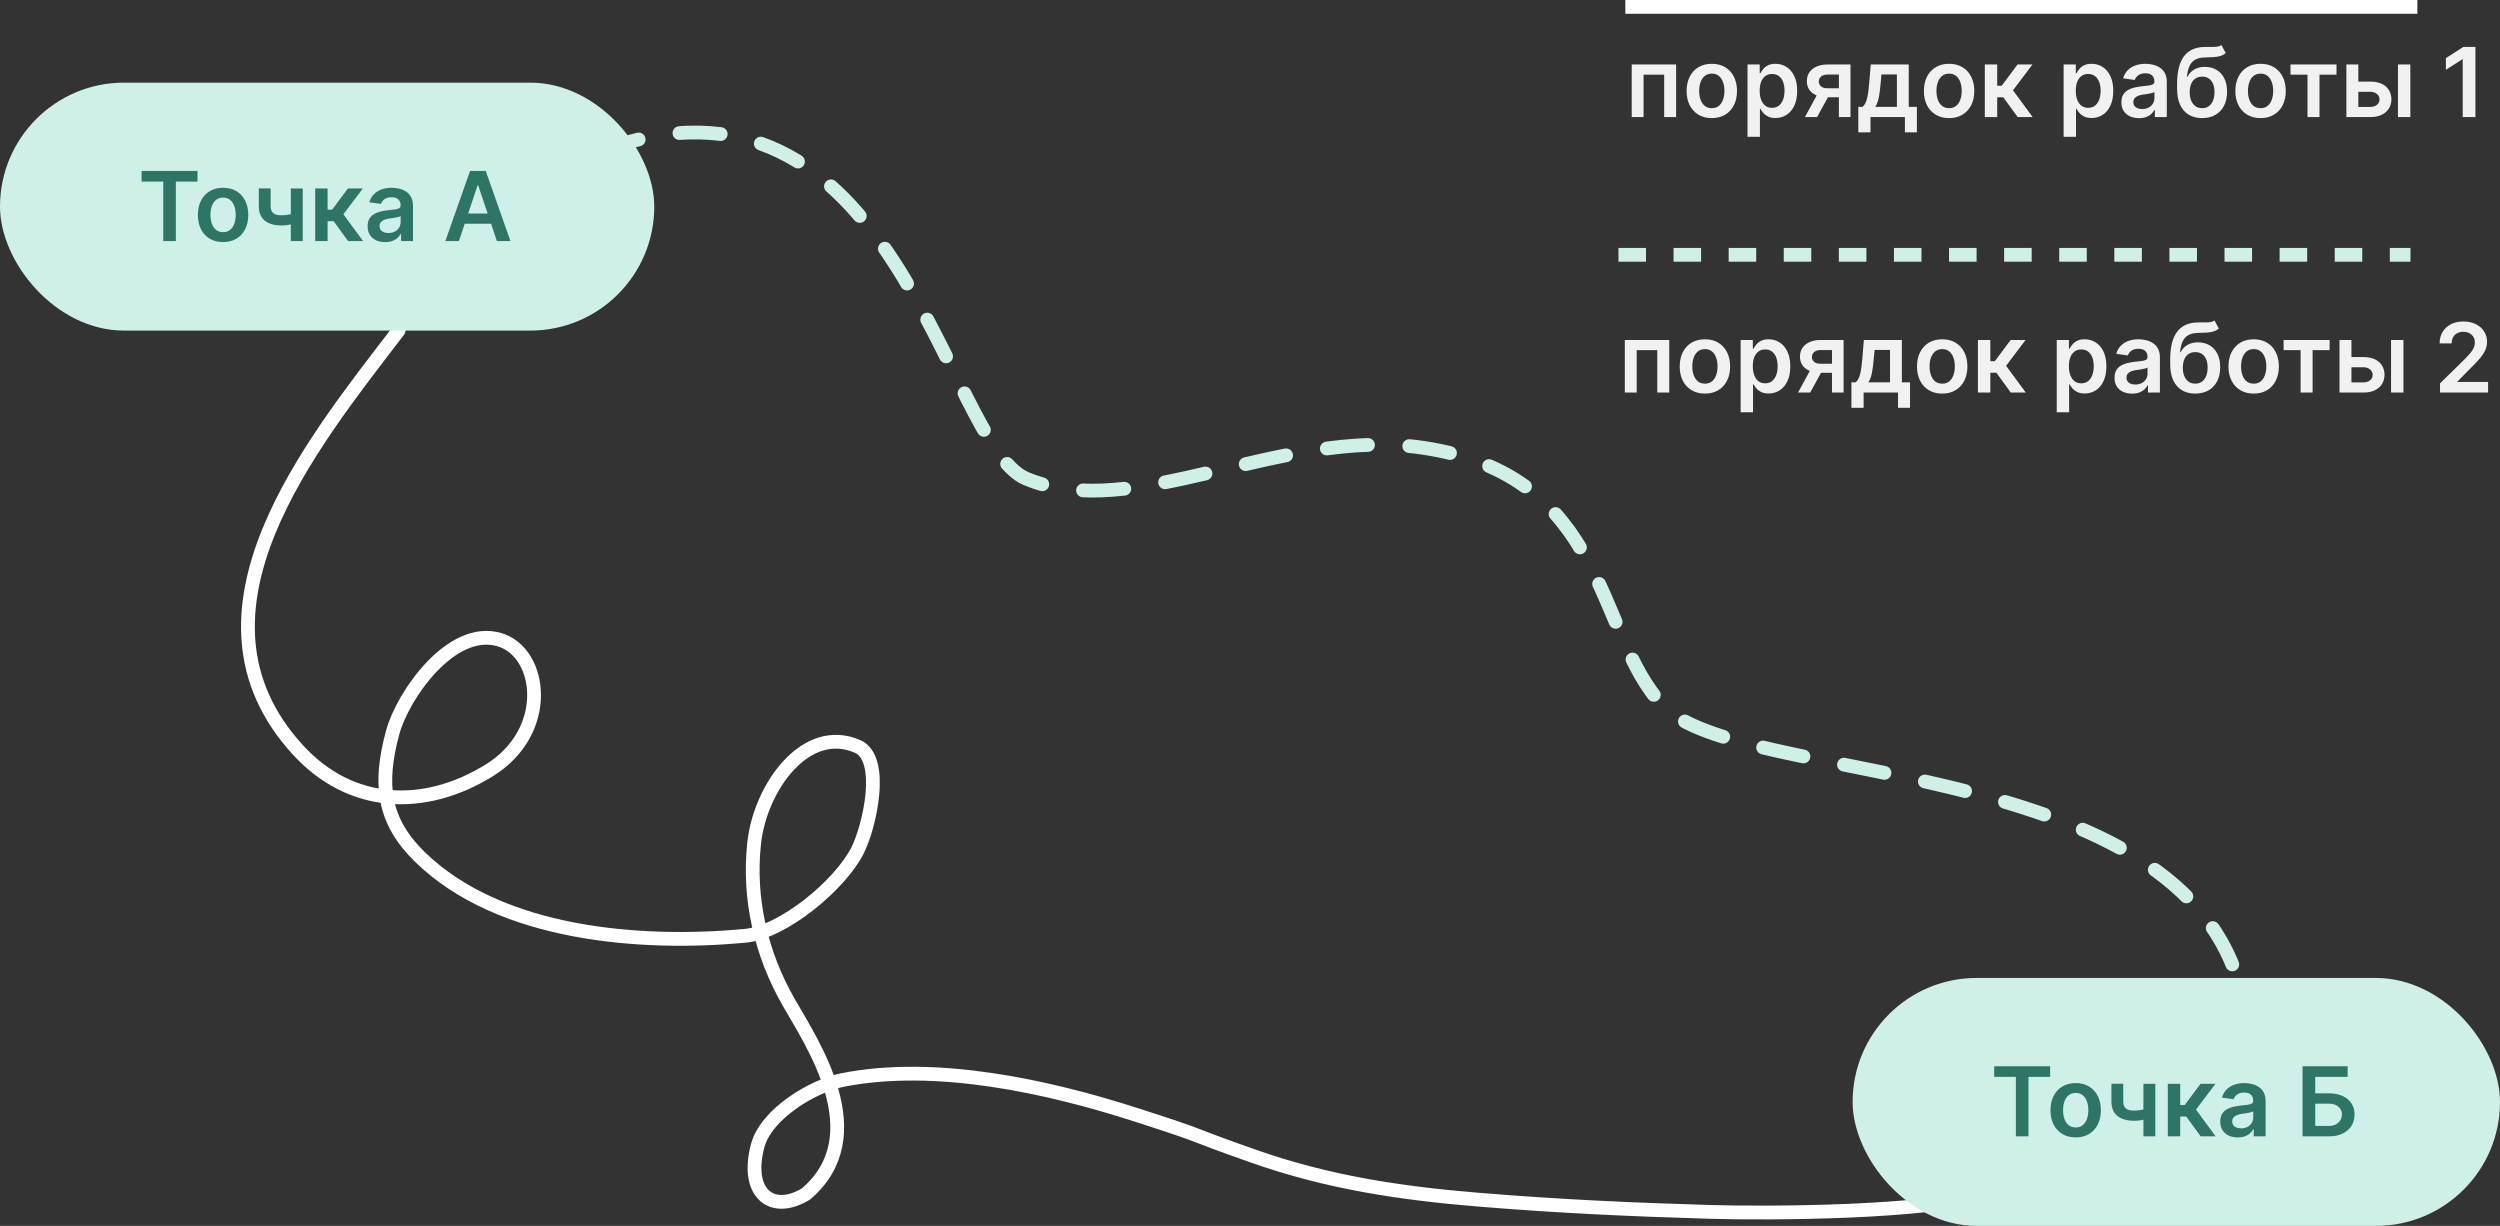 <?xml version="1.0" encoding="UTF-8"?> <svg xmlns="http://www.w3.org/2000/svg" width="363" height="178" viewBox="0 0 363 178" fill="none"><rect x="0" y="0" width="363" height="178" fill="#333333" stroke="none"/><path d="M57.873 48C45.26 64.483 25.137 88.974 43.19 108.815C50.943 117.335 61.642 117.641 71.008 111.878C80.202 106.22 78.753 94.723 72.508 92.878C65.528 90.816 58.461 100.98 57.008 106.378C54.977 113.92 55.632 119.217 60.962 124.42C72.668 135.848 93.242 137.288 108.201 135.878C113.748 135.355 122.008 128.458 124.508 123.5C126.28 119.984 128.508 110.117 124.508 108.378C116.979 105.104 110.391 114.35 109.508 122.378C108.618 130.467 110.5 138.5 114.5 145.5C117.929 151.5 127.008 164.878 117.008 173.378C112.008 176.378 108.204 173.202 110.008 166.378C111.244 161.7 118.094 157.666 122.258 156.833C135.826 154.119 152.224 157.754 165.141 161.927C176.192 165.498 171.273 164.098 182.008 167.878C192.856 171.698 203.372 173.267 214.804 174.203C226.436 175.155 236.652 175.622 248.3 175.968C256.78 176.22 280.111 176.121 288.508 173.378" stroke="white" stroke-width="2" stroke-linecap="round"></path><path d="M87 22C130 6 137.145 64.529 149 69.5C164.5 76 186 62 206.5 65C233.71 68.982 231.589 92.138 241.5 102.5C252.5 114 315 109.488 325 142.5" stroke="#CEF0E8" stroke-width="2" stroke-linecap="round" stroke-dasharray="6 6"></path><rect y="12" width="95" height="36" rx="18" fill="#CEF0E8"></rect><path d="M20.557 26.364V24.818H28.68V26.364H25.533V35H23.704V26.364H20.557ZM32.39 35.149C31.645 35.149 30.998 34.985 30.451 34.657C29.905 34.329 29.48 33.87 29.179 33.28C28.881 32.69 28.731 32.001 28.731 31.212C28.731 30.423 28.881 29.732 29.179 29.139C29.48 28.545 29.905 28.084 30.451 27.756C30.998 27.428 31.645 27.264 32.39 27.264C33.136 27.264 33.782 27.428 34.329 27.756C34.876 28.084 35.299 28.545 35.597 29.139C35.899 29.732 36.05 30.423 36.05 31.212C36.05 32.001 35.899 32.69 35.597 33.28C35.299 33.87 34.876 34.329 34.329 34.657C33.782 34.985 33.136 35.149 32.39 35.149ZM32.4 33.707C32.805 33.707 33.143 33.596 33.415 33.374C33.686 33.149 33.889 32.847 34.021 32.469C34.157 32.092 34.225 31.671 34.225 31.207C34.225 30.739 34.157 30.317 34.021 29.939C33.889 29.558 33.686 29.255 33.415 29.029C33.143 28.804 32.805 28.691 32.4 28.691C31.986 28.691 31.641 28.804 31.366 29.029C31.095 29.255 30.891 29.558 30.755 29.939C30.622 30.317 30.556 30.739 30.556 31.207C30.556 31.671 30.622 32.092 30.755 32.469C30.891 32.847 31.095 33.149 31.366 33.374C31.641 33.596 31.986 33.707 32.4 33.707ZM43.956 27.364V35H42.225V27.364H43.956ZM43.145 30.814V32.285C42.95 32.372 42.728 32.45 42.479 32.519C42.234 32.586 41.974 32.639 41.699 32.678C41.427 32.718 41.155 32.738 40.883 32.738C39.862 32.738 39.055 32.509 38.462 32.052C37.872 31.591 37.577 30.874 37.577 29.899V27.354H39.297V29.899C39.297 30.227 39.355 30.491 39.471 30.69C39.587 30.889 39.763 31.034 39.998 31.127C40.233 31.217 40.529 31.261 40.883 31.261C41.281 31.261 41.659 31.222 42.017 31.142C42.375 31.062 42.751 30.953 43.145 30.814ZM45.767 35V27.364H47.566V30.446H48.222L50.519 27.364H52.687L49.858 31.112L52.717 35H50.539L48.446 32.121H47.566V35H45.767ZM55.935 35.154C55.451 35.154 55.015 35.068 54.627 34.896C54.243 34.72 53.938 34.461 53.712 34.12C53.49 33.779 53.379 33.358 53.379 32.857C53.379 32.426 53.459 32.07 53.618 31.788C53.777 31.507 53.994 31.281 54.269 31.112C54.544 30.943 54.854 30.816 55.199 30.729C55.547 30.64 55.907 30.575 56.278 30.535C56.725 30.489 57.088 30.448 57.367 30.411C57.645 30.371 57.847 30.312 57.973 30.232C58.102 30.149 58.167 30.022 58.167 29.849V29.82C58.167 29.445 58.056 29.155 57.834 28.95C57.612 28.744 57.292 28.641 56.874 28.641C56.434 28.641 56.084 28.738 55.825 28.93C55.57 29.122 55.398 29.349 55.308 29.611L53.628 29.372C53.76 28.908 53.979 28.52 54.284 28.209C54.589 27.894 54.962 27.659 55.403 27.503C55.843 27.344 56.331 27.264 56.864 27.264C57.232 27.264 57.599 27.307 57.963 27.393C58.328 27.48 58.661 27.622 58.962 27.821C59.264 28.017 59.506 28.283 59.688 28.621C59.874 28.959 59.967 29.382 59.967 29.889V35H58.236V33.951H58.177C58.068 34.163 57.913 34.362 57.715 34.548C57.519 34.73 57.272 34.877 56.974 34.99C56.679 35.099 56.332 35.154 55.935 35.154ZM56.402 33.832C56.763 33.832 57.077 33.76 57.342 33.618C57.607 33.472 57.811 33.28 57.953 33.041C58.099 32.803 58.172 32.542 58.172 32.261V31.361C58.115 31.407 58.019 31.45 57.883 31.49C57.751 31.53 57.602 31.565 57.436 31.595C57.27 31.624 57.106 31.651 56.944 31.674C56.782 31.697 56.641 31.717 56.521 31.734C56.253 31.77 56.013 31.83 55.8 31.913C55.588 31.995 55.421 32.111 55.298 32.261C55.176 32.407 55.114 32.595 55.114 32.827C55.114 33.159 55.235 33.409 55.477 33.578C55.719 33.747 56.028 33.832 56.402 33.832ZM66.636 35H64.667L68.252 24.818H70.529L74.118 35H72.15L69.43 26.906H69.35L66.636 35ZM66.701 31.008H72.07V32.489H66.701V31.008Z" fill="#2D7665"></path><rect x="269" y="142" width="94" height="36" rx="18" fill="#CEF0E8"></rect><path d="M289.557 156.364V154.818H297.68V156.364H294.533V165H292.704V156.364H289.557ZM301.39 165.149C300.645 165.149 299.998 164.985 299.452 164.657C298.905 164.329 298.48 163.87 298.179 163.28C297.881 162.69 297.731 162 297.731 161.212C297.731 160.423 297.881 159.732 298.179 159.138C298.48 158.545 298.905 158.085 299.452 157.756C299.998 157.428 300.645 157.264 301.39 157.264C302.136 157.264 302.782 157.428 303.329 157.756C303.876 158.085 304.299 158.545 304.597 159.138C304.899 159.732 305.05 160.423 305.05 161.212C305.05 162 304.899 162.69 304.597 163.28C304.299 163.87 303.876 164.329 303.329 164.657C302.782 164.985 302.136 165.149 301.39 165.149ZM301.4 163.707C301.805 163.707 302.143 163.596 302.415 163.374C302.686 163.149 302.889 162.847 303.021 162.469C303.157 162.092 303.225 161.671 303.225 161.207C303.225 160.739 303.157 160.317 303.021 159.939C302.889 159.558 302.686 159.254 302.415 159.029C302.143 158.804 301.805 158.691 301.4 158.691C300.986 158.691 300.641 158.804 300.366 159.029C300.095 159.254 299.891 159.558 299.755 159.939C299.622 160.317 299.556 160.739 299.556 161.207C299.556 161.671 299.622 162.092 299.755 162.469C299.891 162.847 300.095 163.149 300.366 163.374C300.641 163.596 300.986 163.707 301.4 163.707ZM312.956 157.364V165H311.225V157.364H312.956ZM312.145 160.814V162.286C311.95 162.372 311.728 162.45 311.479 162.519C311.234 162.585 310.974 162.638 310.699 162.678C310.427 162.718 310.155 162.738 309.883 162.738C308.862 162.738 308.055 162.509 307.462 162.052C306.872 161.591 306.577 160.874 306.577 159.899V157.354H308.297V159.899C308.297 160.227 308.355 160.491 308.471 160.69C308.587 160.888 308.763 161.034 308.998 161.127C309.234 161.217 309.529 161.261 309.883 161.261C310.281 161.261 310.659 161.222 311.017 161.142C311.375 161.062 311.751 160.953 312.145 160.814ZM314.767 165V157.364H316.566V160.446H317.222L319.519 157.364H321.687L318.858 161.112L321.717 165H319.539L317.446 162.121H316.566V165H314.767ZM324.935 165.154C324.451 165.154 324.015 165.068 323.627 164.896C323.243 164.72 322.938 164.461 322.712 164.12C322.49 163.779 322.379 163.358 322.379 162.857C322.379 162.426 322.459 162.07 322.618 161.788C322.777 161.507 322.994 161.281 323.269 161.112C323.544 160.943 323.854 160.816 324.199 160.729C324.547 160.64 324.906 160.575 325.278 160.536C325.725 160.489 326.088 160.448 326.366 160.411C326.645 160.371 326.847 160.312 326.973 160.232C327.102 160.149 327.167 160.022 327.167 159.849V159.82C327.167 159.445 327.056 159.155 326.834 158.95C326.612 158.744 326.292 158.641 325.874 158.641C325.433 158.641 325.084 158.737 324.825 158.93C324.57 159.122 324.398 159.349 324.308 159.611L322.628 159.372C322.76 158.908 322.979 158.52 323.284 158.209C323.589 157.894 323.962 157.659 324.403 157.503C324.844 157.344 325.331 157.264 325.864 157.264C326.232 157.264 326.598 157.307 326.963 157.393C327.328 157.48 327.661 157.622 327.962 157.821C328.264 158.017 328.506 158.283 328.688 158.621C328.874 158.96 328.967 159.382 328.967 159.889V165H327.237V163.951H327.177C327.067 164.163 326.913 164.362 326.714 164.548C326.519 164.73 326.272 164.877 325.974 164.99C325.679 165.099 325.332 165.154 324.935 165.154ZM325.402 163.832C325.763 163.832 326.076 163.76 326.342 163.618C326.607 163.472 326.811 163.28 326.953 163.041C327.099 162.803 327.172 162.542 327.172 162.261V161.361C327.116 161.407 327.019 161.45 326.884 161.49C326.751 161.53 326.602 161.565 326.436 161.594C326.27 161.624 326.106 161.651 325.944 161.674C325.781 161.697 325.641 161.717 325.521 161.734C325.253 161.77 325.013 161.83 324.8 161.913C324.588 161.996 324.421 162.112 324.298 162.261C324.176 162.406 324.114 162.595 324.114 162.827C324.114 163.159 324.235 163.409 324.477 163.578C324.719 163.747 325.027 163.832 325.402 163.832ZM334.328 165V154.818H340.876V156.364H336.173V158.751H338.137C338.916 158.751 339.583 158.878 340.14 159.134C340.7 159.385 341.13 159.742 341.428 160.202C341.726 160.663 341.875 161.205 341.875 161.828C341.875 162.455 341.726 163.006 341.428 163.484C341.13 163.958 340.7 164.329 340.14 164.597C339.583 164.866 338.916 165 338.137 165H334.328ZM336.173 163.489H338.137C338.548 163.489 338.896 163.411 339.181 163.255C339.466 163.099 339.681 162.894 339.827 162.638C339.976 162.383 340.051 162.107 340.051 161.808C340.051 161.377 339.885 161.011 339.554 160.71C339.225 160.405 338.753 160.252 338.137 160.252H336.173V163.489Z" fill="#2D7665"></path><line x1="235" y1="37" x2="350" y2="37" stroke="#CEF0E8" stroke-width="2" stroke-dasharray="4 4"></line><path d="M235.925 57V49.364H242.373V57H240.638V50.84H237.645V57H235.925ZM247.555 57.149C246.809 57.149 246.162 56.985 245.616 56.657C245.069 56.329 244.644 55.87 244.343 55.28C244.045 54.69 243.895 54.001 243.895 53.212C243.895 52.423 244.045 51.732 244.343 51.139C244.644 50.545 245.069 50.084 245.616 49.756C246.162 49.428 246.809 49.264 247.555 49.264C248.3 49.264 248.947 49.428 249.493 49.756C250.04 50.084 250.463 50.545 250.761 51.139C251.063 51.732 251.214 52.423 251.214 53.212C251.214 54.001 251.063 54.69 250.761 55.28C250.463 55.87 250.04 56.329 249.493 56.657C248.947 56.985 248.3 57.149 247.555 57.149ZM247.564 55.707C247.969 55.707 248.307 55.596 248.579 55.374C248.85 55.149 249.053 54.847 249.185 54.469C249.321 54.092 249.389 53.671 249.389 53.207C249.389 52.739 249.321 52.317 249.185 51.939C249.053 51.558 248.85 51.255 248.579 51.029C248.307 50.804 247.969 50.691 247.564 50.691C247.15 50.691 246.805 50.804 246.53 51.029C246.259 51.255 246.055 51.558 245.919 51.939C245.786 52.317 245.72 52.739 245.72 53.207C245.72 53.671 245.786 54.092 245.919 54.469C246.055 54.847 246.259 55.149 246.53 55.374C246.805 55.596 247.15 55.707 247.564 55.707ZM252.741 59.864V49.364H254.511V50.626H254.615C254.708 50.441 254.839 50.244 255.008 50.035C255.177 49.823 255.406 49.642 255.694 49.493C255.983 49.34 256.35 49.264 256.798 49.264C257.388 49.264 257.92 49.415 258.394 49.717C258.871 50.015 259.249 50.457 259.527 51.044C259.809 51.627 259.95 52.343 259.95 53.192C259.95 54.03 259.812 54.743 259.537 55.33C259.262 55.916 258.888 56.364 258.414 56.672C257.94 56.98 257.403 57.134 256.803 57.134C256.365 57.134 256.002 57.061 255.714 56.916C255.426 56.77 255.194 56.594 255.018 56.389C254.846 56.18 254.712 55.983 254.615 55.797H254.541V59.864H252.741ZM254.506 53.182C254.506 53.676 254.576 54.108 254.715 54.479C254.857 54.851 255.061 55.141 255.326 55.349C255.595 55.555 255.92 55.658 256.301 55.658C256.699 55.658 257.032 55.552 257.3 55.34C257.569 55.124 257.771 54.831 257.907 54.459C258.046 54.085 258.115 53.659 258.115 53.182C258.115 52.708 258.047 52.287 257.912 51.919C257.776 51.551 257.574 51.263 257.305 51.054C257.037 50.845 256.702 50.741 256.301 50.741C255.916 50.741 255.59 50.842 255.321 51.044C255.053 51.246 254.849 51.53 254.71 51.894C254.574 52.259 254.506 52.688 254.506 53.182ZM266.005 57V50.825H264.375C263.96 50.825 263.642 50.921 263.42 51.114C263.198 51.306 263.089 51.544 263.092 51.83C263.089 52.115 263.193 52.35 263.405 52.535C263.617 52.721 263.921 52.814 264.315 52.814H266.572V54.126H264.315C263.705 54.126 263.178 54.03 262.734 53.838C262.29 53.646 261.949 53.374 261.71 53.023C261.471 52.671 261.352 52.26 261.352 51.79C261.352 51.299 261.473 50.873 261.715 50.512C261.96 50.148 262.308 49.866 262.759 49.667C263.213 49.465 263.752 49.364 264.375 49.364H267.691V57H266.005ZM261.074 57L263.206 53.082H264.981L262.843 57H261.074ZM268.827 59.217V55.519H269.433C269.596 55.392 269.732 55.222 269.841 55.006C269.95 54.788 270.04 54.531 270.109 54.236C270.182 53.938 270.242 53.604 270.288 53.236C270.335 52.865 270.376 52.466 270.413 52.038L270.631 49.364H276.15V55.519H277.333V59.217H275.593V57H270.597V59.217H268.827ZM271.283 55.519H274.43V50.815H272.192L272.073 52.038C272.007 52.847 271.919 53.54 271.81 54.117C271.7 54.693 271.525 55.16 271.283 55.519ZM282.008 57.149C281.262 57.149 280.616 56.985 280.069 56.657C279.522 56.329 279.098 55.87 278.796 55.28C278.498 54.69 278.349 54.001 278.349 53.212C278.349 52.423 278.498 51.732 278.796 51.139C279.098 50.545 279.522 50.084 280.069 49.756C280.616 49.428 281.262 49.264 282.008 49.264C282.753 49.264 283.4 49.428 283.947 49.756C284.493 50.084 284.916 50.545 285.214 51.139C285.516 51.732 285.667 52.423 285.667 53.212C285.667 54.001 285.516 54.69 285.214 55.28C284.916 55.87 284.493 56.329 283.947 56.657C283.4 56.985 282.753 57.149 282.008 57.149ZM282.018 55.707C282.422 55.707 282.76 55.596 283.032 55.374C283.304 55.149 283.506 54.847 283.638 54.469C283.774 54.092 283.842 53.671 283.842 53.207C283.842 52.739 283.774 52.317 283.638 51.939C283.506 51.558 283.304 51.255 283.032 51.029C282.76 50.804 282.422 50.691 282.018 50.691C281.603 50.691 281.259 50.804 280.983 51.029C280.712 51.255 280.508 51.558 280.372 51.939C280.239 52.317 280.173 52.739 280.173 53.207C280.173 53.671 280.239 54.092 280.372 54.469C280.508 54.847 280.712 55.149 280.983 55.374C281.259 55.596 281.603 55.707 282.018 55.707ZM287.194 57V49.364H288.994V52.446H289.65L291.947 49.364H294.115L291.286 53.112L294.145 57H291.967L289.874 54.121H288.994V57H287.194ZM298.638 59.864V49.364H300.407V50.626H300.512C300.605 50.441 300.736 50.244 300.905 50.035C301.074 49.823 301.302 49.642 301.591 49.493C301.879 49.34 302.247 49.264 302.694 49.264C303.284 49.264 303.816 49.415 304.29 49.717C304.768 50.015 305.145 50.457 305.424 51.044C305.706 51.627 305.846 52.343 305.846 53.192C305.846 54.03 305.709 54.743 305.434 55.33C305.159 55.916 304.784 56.364 304.31 56.672C303.836 56.98 303.299 57.134 302.699 57.134C302.262 57.134 301.899 57.061 301.611 56.916C301.322 56.77 301.09 56.594 300.915 56.389C300.742 56.18 300.608 55.983 300.512 55.797H300.437V59.864H298.638ZM300.403 53.182C300.403 53.676 300.472 54.108 300.611 54.479C300.754 54.851 300.958 55.141 301.223 55.349C301.491 55.555 301.816 55.658 302.197 55.658C302.595 55.658 302.928 55.552 303.197 55.34C303.465 55.124 303.667 54.831 303.803 54.459C303.942 54.085 304.012 53.659 304.012 53.182C304.012 52.708 303.944 52.287 303.808 51.919C303.672 51.551 303.47 51.263 303.202 51.054C302.933 50.845 302.598 50.741 302.197 50.741C301.813 50.741 301.486 50.842 301.218 51.044C300.949 51.246 300.746 51.53 300.606 51.894C300.47 52.259 300.403 52.688 300.403 53.182ZM309.585 57.154C309.101 57.154 308.665 57.068 308.278 56.896C307.893 56.72 307.588 56.461 307.363 56.12C307.141 55.779 307.03 55.358 307.03 54.857C307.03 54.426 307.109 54.07 307.268 53.788C307.427 53.507 307.644 53.281 307.92 53.112C308.195 52.943 308.505 52.816 308.849 52.729C309.197 52.64 309.557 52.575 309.928 52.535C310.376 52.489 310.738 52.448 311.017 52.411C311.295 52.371 311.497 52.312 311.623 52.232C311.753 52.149 311.817 52.022 311.817 51.849V51.82C311.817 51.445 311.706 51.155 311.484 50.95C311.262 50.744 310.942 50.641 310.525 50.641C310.084 50.641 309.734 50.737 309.476 50.93C309.22 51.122 309.048 51.349 308.959 51.611L307.278 51.372C307.411 50.908 307.63 50.52 307.934 50.209C308.239 49.894 308.612 49.659 309.053 49.503C309.494 49.344 309.981 49.264 310.515 49.264C310.883 49.264 311.249 49.307 311.613 49.394C311.978 49.48 312.311 49.622 312.613 49.821C312.914 50.017 313.156 50.283 313.339 50.621C313.524 50.959 313.617 51.382 313.617 51.889V57H311.887V55.951H311.827C311.718 56.163 311.564 56.362 311.365 56.548C311.169 56.73 310.922 56.877 310.624 56.99C310.329 57.099 309.983 57.154 309.585 57.154ZM310.052 55.832C310.414 55.832 310.727 55.76 310.992 55.618C311.257 55.472 311.461 55.28 311.604 55.041C311.749 54.803 311.822 54.542 311.822 54.261V53.361C311.766 53.407 311.67 53.45 311.534 53.49C311.401 53.53 311.252 53.565 311.086 53.594C310.921 53.624 310.757 53.651 310.594 53.674C310.432 53.697 310.291 53.717 310.172 53.734C309.903 53.77 309.663 53.83 309.451 53.913C309.239 53.995 309.071 54.111 308.949 54.261C308.826 54.407 308.765 54.595 308.765 54.827C308.765 55.159 308.886 55.409 309.128 55.578C309.37 55.747 309.678 55.832 310.052 55.832ZM321.547 46.54L322.173 47.703C321.951 47.895 321.702 48.035 321.427 48.121C321.152 48.207 320.829 48.263 320.458 48.29C320.09 48.313 319.653 48.33 319.145 48.34C318.575 48.353 318.11 48.461 317.748 48.663C317.387 48.865 317.11 49.171 316.918 49.582C316.726 49.99 316.6 50.51 316.54 51.144H316.625C316.863 50.676 317.198 50.32 317.629 50.075C318.06 49.829 318.565 49.707 319.145 49.707C319.778 49.707 320.337 49.849 320.821 50.134C321.308 50.416 321.688 50.825 321.959 51.362C322.234 51.899 322.372 52.549 322.372 53.311C322.372 54.097 322.224 54.778 321.93 55.354C321.635 55.928 321.215 56.37 320.672 56.682C320.131 56.993 319.49 57.149 318.748 57.149C318.009 57.149 317.366 56.988 316.819 56.667C316.275 56.342 315.854 55.863 315.556 55.23C315.261 54.594 315.113 53.81 315.113 52.879V52.193C315.113 50.396 315.448 49.055 316.118 48.17C316.787 47.285 317.78 46.835 319.096 46.818C319.487 46.812 319.836 46.81 320.145 46.813C320.456 46.816 320.728 46.802 320.96 46.769C321.192 46.735 321.388 46.659 321.547 46.54ZM318.758 55.707C319.126 55.707 319.444 55.613 319.712 55.424C319.981 55.232 320.186 54.96 320.329 54.609C320.474 54.257 320.547 53.841 320.547 53.361C320.547 52.887 320.474 52.484 320.329 52.153C320.183 51.818 319.976 51.563 319.707 51.387C319.439 51.211 319.119 51.124 318.748 51.124C318.469 51.124 318.219 51.173 317.997 51.273C317.775 51.372 317.586 51.518 317.43 51.71C317.274 51.903 317.155 52.136 317.072 52.411C316.989 52.686 316.945 53.003 316.938 53.361C316.938 54.08 317.1 54.652 317.425 55.076C317.75 55.497 318.194 55.707 318.758 55.707ZM327.234 57.149C326.488 57.149 325.842 56.985 325.295 56.657C324.748 56.329 324.324 55.87 324.023 55.28C323.724 54.69 323.575 54.001 323.575 53.212C323.575 52.423 323.724 51.732 324.023 51.139C324.324 50.545 324.748 50.084 325.295 49.756C325.842 49.428 326.488 49.264 327.234 49.264C327.98 49.264 328.626 49.428 329.173 49.756C329.72 50.084 330.143 50.545 330.441 51.139C330.742 51.732 330.893 52.423 330.893 53.212C330.893 54.001 330.742 54.69 330.441 55.28C330.143 55.87 329.72 56.329 329.173 56.657C328.626 56.985 327.98 57.149 327.234 57.149ZM327.244 55.707C327.648 55.707 327.987 55.596 328.258 55.374C328.53 55.149 328.732 54.847 328.865 54.469C329.001 54.092 329.069 53.671 329.069 53.207C329.069 52.739 329.001 52.317 328.865 51.939C328.732 51.558 328.53 51.255 328.258 51.029C327.987 50.804 327.648 50.691 327.244 50.691C326.83 50.691 326.485 50.804 326.21 51.029C325.938 51.255 325.734 51.558 325.599 51.939C325.466 52.317 325.4 52.739 325.4 53.207C325.4 53.671 325.466 54.092 325.599 54.469C325.734 54.847 325.938 55.149 326.21 55.374C326.485 55.596 326.83 55.707 327.244 55.707ZM331.579 50.84V49.364H338.261V50.84H335.79V57H334.05V50.84H331.579ZM340.912 51.849H343.164C344.139 51.849 344.893 52.086 345.426 52.56C345.96 53.034 346.229 53.656 346.232 54.425C346.229 54.925 346.106 55.369 345.864 55.757C345.625 56.145 345.277 56.45 344.82 56.672C344.366 56.891 343.814 57 343.164 57H339.694V49.364H341.429V55.523H343.164C343.556 55.523 343.877 55.424 344.129 55.225C344.381 55.023 344.507 54.764 344.507 54.45C344.507 54.118 344.381 53.848 344.129 53.639C343.877 53.43 343.556 53.326 343.164 53.326H340.912V51.849ZM347.181 57V49.364H348.981V57H347.181ZM354.29 57V55.668L357.824 52.202C358.162 51.861 358.444 51.558 358.67 51.293C358.895 51.028 359.064 50.771 359.177 50.522C359.289 50.273 359.346 50.008 359.346 49.727C359.346 49.405 359.273 49.13 359.127 48.901C358.981 48.669 358.781 48.49 358.525 48.364C358.27 48.238 357.98 48.175 357.655 48.175C357.321 48.175 357.027 48.245 356.775 48.384C356.523 48.52 356.328 48.714 356.189 48.966C356.053 49.218 355.985 49.518 355.985 49.866H354.23C354.23 49.219 354.377 48.658 354.672 48.18C354.967 47.703 355.373 47.334 355.89 47.072C356.411 46.81 357.007 46.679 357.68 46.679C358.363 46.679 358.963 46.807 359.48 47.062C359.997 47.317 360.398 47.667 360.683 48.111C360.971 48.555 361.116 49.062 361.116 49.632C361.116 50.013 361.043 50.388 360.897 50.756C360.751 51.124 360.494 51.531 360.126 51.979C359.762 52.426 359.25 52.968 358.59 53.604L356.835 55.389V55.459H361.27V57H354.29Z" fill="#F1F1F1"></path><path d="M236.925 17V9.364H243.373V17H241.638V10.84H238.645V17H236.925ZM248.555 17.149C247.809 17.149 247.162 16.985 246.616 16.657C246.069 16.329 245.644 15.87 245.343 15.28C245.045 14.69 244.895 14.001 244.895 13.212C244.895 12.423 245.045 11.732 245.343 11.139C245.644 10.545 246.069 10.085 246.616 9.756C247.162 9.428 247.809 9.264 248.555 9.264C249.3 9.264 249.947 9.428 250.493 9.756C251.04 10.085 251.463 10.545 251.761 11.139C252.063 11.732 252.214 12.423 252.214 13.212C252.214 14.001 252.063 14.69 251.761 15.28C251.463 15.87 251.04 16.329 250.493 16.657C249.947 16.985 249.3 17.149 248.555 17.149ZM248.564 15.707C248.969 15.707 249.307 15.596 249.579 15.374C249.85 15.149 250.053 14.847 250.185 14.47C250.321 14.092 250.389 13.671 250.389 13.207C250.389 12.739 250.321 12.317 250.185 11.939C250.053 11.558 249.85 11.255 249.579 11.029C249.307 10.804 248.969 10.691 248.564 10.691C248.15 10.691 247.805 10.804 247.53 11.029C247.259 11.255 247.055 11.558 246.919 11.939C246.786 12.317 246.72 12.739 246.72 13.207C246.72 13.671 246.786 14.092 246.919 14.47C247.055 14.847 247.259 15.149 247.53 15.374C247.805 15.596 248.15 15.707 248.564 15.707ZM253.741 19.864V9.364H255.511V10.626H255.615C255.708 10.441 255.839 10.244 256.008 10.035C256.177 9.823 256.406 9.642 256.694 9.493C256.983 9.34 257.35 9.264 257.798 9.264C258.388 9.264 258.92 9.415 259.394 9.717C259.871 10.015 260.249 10.457 260.527 11.044C260.809 11.627 260.95 12.343 260.95 13.192C260.95 14.03 260.812 14.743 260.537 15.329C260.262 15.916 259.888 16.364 259.414 16.672C258.94 16.98 258.403 17.134 257.803 17.134C257.365 17.134 257.002 17.061 256.714 16.916C256.426 16.77 256.194 16.594 256.018 16.389C255.846 16.18 255.712 15.982 255.615 15.797H255.541V19.864H253.741ZM255.506 13.182C255.506 13.676 255.576 14.108 255.715 14.479C255.857 14.851 256.061 15.141 256.326 15.349C256.595 15.555 256.92 15.658 257.301 15.658C257.699 15.658 258.032 15.552 258.3 15.339C258.569 15.124 258.771 14.831 258.907 14.46C259.046 14.085 259.115 13.659 259.115 13.182C259.115 12.708 259.047 12.287 258.912 11.919C258.776 11.551 258.574 11.263 258.305 11.054C258.037 10.845 257.702 10.741 257.301 10.741C256.916 10.741 256.59 10.842 256.321 11.044C256.053 11.246 255.849 11.53 255.71 11.894C255.574 12.259 255.506 12.688 255.506 13.182ZM267.005 17V10.825H265.375C264.96 10.825 264.642 10.921 264.42 11.114C264.198 11.306 264.089 11.544 264.092 11.829C264.089 12.115 264.193 12.35 264.405 12.536C264.617 12.721 264.921 12.814 265.315 12.814H267.572V14.126H265.315C264.705 14.126 264.178 14.03 263.734 13.838C263.29 13.646 262.949 13.374 262.71 13.023C262.471 12.671 262.352 12.26 262.352 11.79C262.352 11.299 262.473 10.873 262.715 10.512C262.96 10.148 263.308 9.866 263.759 9.667C264.213 9.465 264.752 9.364 265.375 9.364H268.691V17H267.005ZM262.074 17L264.206 13.082H265.981L263.843 17H262.074ZM269.827 19.217V15.518H270.433C270.596 15.393 270.732 15.222 270.841 15.006C270.95 14.788 271.04 14.531 271.109 14.236C271.182 13.938 271.242 13.604 271.288 13.236C271.335 12.865 271.376 12.466 271.413 12.038L271.631 9.364H277.15V15.518H278.333V19.217H276.593V17H271.597V19.217H269.827ZM272.283 15.518H275.43V10.815H273.192L273.073 12.038C273.007 12.847 272.919 13.54 272.81 14.117C272.7 14.693 272.525 15.161 272.283 15.518ZM283.008 17.149C282.262 17.149 281.616 16.985 281.069 16.657C280.522 16.329 280.098 15.87 279.796 15.28C279.498 14.69 279.349 14.001 279.349 13.212C279.349 12.423 279.498 11.732 279.796 11.139C280.098 10.545 280.522 10.085 281.069 9.756C281.616 9.428 282.262 9.264 283.008 9.264C283.753 9.264 284.4 9.428 284.947 9.756C285.493 10.085 285.916 10.545 286.214 11.139C286.516 11.732 286.667 12.423 286.667 13.212C286.667 14.001 286.516 14.69 286.214 15.28C285.916 15.87 285.493 16.329 284.947 16.657C284.4 16.985 283.753 17.149 283.008 17.149ZM283.018 15.707C283.422 15.707 283.76 15.596 284.032 15.374C284.304 15.149 284.506 14.847 284.638 14.47C284.774 14.092 284.842 13.671 284.842 13.207C284.842 12.739 284.774 12.317 284.638 11.939C284.506 11.558 284.304 11.255 284.032 11.029C283.76 10.804 283.422 10.691 283.018 10.691C282.603 10.691 282.259 10.804 281.983 11.029C281.712 11.255 281.508 11.558 281.372 11.939C281.239 12.317 281.173 12.739 281.173 13.207C281.173 13.671 281.239 14.092 281.372 14.47C281.508 14.847 281.712 15.149 281.983 15.374C282.259 15.596 282.603 15.707 283.018 15.707ZM288.194 17V9.364H289.994V12.446H290.65L292.947 9.364H295.115L292.286 13.112L295.145 17H292.967L290.874 14.121H289.994V17H288.194ZM299.638 19.864V9.364H301.407V10.626H301.512C301.605 10.441 301.736 10.244 301.905 10.035C302.074 9.823 302.302 9.642 302.591 9.493C302.879 9.34 303.247 9.264 303.694 9.264C304.284 9.264 304.816 9.415 305.29 9.717C305.768 10.015 306.145 10.457 306.424 11.044C306.706 11.627 306.846 12.343 306.846 13.192C306.846 14.03 306.709 14.743 306.434 15.329C306.159 15.916 305.784 16.364 305.31 16.672C304.836 16.98 304.299 17.134 303.699 17.134C303.262 17.134 302.899 17.061 302.611 16.916C302.322 16.77 302.09 16.594 301.915 16.389C301.742 16.18 301.608 15.982 301.512 15.797H301.437V19.864H299.638ZM301.403 13.182C301.403 13.676 301.472 14.108 301.611 14.479C301.754 14.851 301.958 15.141 302.223 15.349C302.491 15.555 302.816 15.658 303.197 15.658C303.595 15.658 303.928 15.552 304.197 15.339C304.465 15.124 304.667 14.831 304.803 14.46C304.942 14.085 305.012 13.659 305.012 13.182C305.012 12.708 304.944 12.287 304.808 11.919C304.672 11.551 304.47 11.263 304.202 11.054C303.933 10.845 303.598 10.741 303.197 10.741C302.813 10.741 302.486 10.842 302.218 11.044C301.949 11.246 301.746 11.53 301.606 11.894C301.47 12.259 301.403 12.688 301.403 13.182ZM310.585 17.154C310.101 17.154 309.665 17.068 309.278 16.896C308.893 16.72 308.588 16.461 308.363 16.12C308.141 15.779 308.03 15.358 308.03 14.857C308.03 14.426 308.109 14.07 308.268 13.788C308.427 13.507 308.644 13.281 308.92 13.112C309.195 12.943 309.505 12.816 309.849 12.729C310.197 12.64 310.557 12.575 310.928 12.536C311.376 12.489 311.738 12.448 312.017 12.411C312.295 12.371 312.497 12.312 312.623 12.232C312.753 12.149 312.817 12.022 312.817 11.849V11.82C312.817 11.445 312.706 11.155 312.484 10.95C312.262 10.744 311.942 10.641 311.525 10.641C311.084 10.641 310.734 10.738 310.476 10.93C310.22 11.122 310.048 11.349 309.959 11.611L308.278 11.372C308.411 10.908 308.63 10.52 308.934 10.209C309.239 9.894 309.612 9.659 310.053 9.503C310.494 9.344 310.981 9.264 311.515 9.264C311.883 9.264 312.249 9.307 312.613 9.393C312.978 9.48 313.311 9.622 313.613 9.821C313.914 10.017 314.156 10.283 314.339 10.621C314.524 10.96 314.617 11.382 314.617 11.889V17H312.887V15.951H312.827C312.718 16.163 312.564 16.362 312.365 16.548C312.169 16.73 311.922 16.877 311.624 16.99C311.329 17.099 310.983 17.154 310.585 17.154ZM311.052 15.832C311.414 15.832 311.727 15.76 311.992 15.618C312.257 15.472 312.461 15.28 312.604 15.041C312.749 14.803 312.822 14.542 312.822 14.261V13.361C312.766 13.407 312.67 13.45 312.534 13.49C312.401 13.53 312.252 13.565 312.086 13.595C311.921 13.624 311.757 13.651 311.594 13.674C311.432 13.697 311.291 13.717 311.172 13.734C310.903 13.77 310.663 13.83 310.451 13.913C310.239 13.995 310.071 14.111 309.949 14.261C309.826 14.406 309.765 14.595 309.765 14.827C309.765 15.159 309.886 15.409 310.128 15.578C310.37 15.747 310.678 15.832 311.052 15.832ZM322.547 6.54L323.173 7.703C322.951 7.895 322.702 8.035 322.427 8.121C322.152 8.207 321.829 8.263 321.458 8.29C321.09 8.313 320.653 8.33 320.145 8.339C319.575 8.353 319.11 8.46 318.748 8.663C318.387 8.865 318.11 9.171 317.918 9.582C317.726 9.99 317.6 10.51 317.54 11.143H317.625C317.863 10.676 318.198 10.32 318.629 10.075C319.06 9.829 319.565 9.707 320.145 9.707C320.778 9.707 321.337 9.849 321.821 10.134C322.308 10.416 322.688 10.825 322.959 11.362C323.234 11.899 323.372 12.549 323.372 13.311C323.372 14.097 323.224 14.778 322.93 15.354C322.635 15.928 322.215 16.37 321.672 16.682C321.131 16.993 320.49 17.149 319.748 17.149C319.009 17.149 318.366 16.988 317.819 16.667C317.275 16.342 316.854 15.863 316.556 15.23C316.261 14.594 316.113 13.81 316.113 12.879V12.193C316.113 10.396 316.448 9.055 317.118 8.17C317.787 7.286 318.78 6.835 320.096 6.818C320.487 6.812 320.836 6.81 321.145 6.813C321.456 6.817 321.728 6.802 321.96 6.768C322.192 6.735 322.388 6.659 322.547 6.54ZM319.758 15.707C320.126 15.707 320.444 15.613 320.712 15.424C320.981 15.232 321.186 14.96 321.329 14.609C321.474 14.257 321.547 13.841 321.547 13.361C321.547 12.887 321.474 12.484 321.329 12.153C321.183 11.818 320.976 11.563 320.707 11.387C320.439 11.211 320.119 11.124 319.748 11.124C319.469 11.124 319.219 11.173 318.997 11.273C318.775 11.372 318.586 11.518 318.43 11.71C318.274 11.902 318.155 12.136 318.072 12.411C317.989 12.686 317.945 13.003 317.938 13.361C317.938 14.08 318.1 14.652 318.425 15.076C318.75 15.497 319.194 15.707 319.758 15.707ZM328.234 17.149C327.488 17.149 326.842 16.985 326.295 16.657C325.748 16.329 325.324 15.87 325.023 15.28C324.724 14.69 324.575 14.001 324.575 13.212C324.575 12.423 324.724 11.732 325.023 11.139C325.324 10.545 325.748 10.085 326.295 9.756C326.842 9.428 327.488 9.264 328.234 9.264C328.98 9.264 329.626 9.428 330.173 9.756C330.72 10.085 331.143 10.545 331.441 11.139C331.742 11.732 331.893 12.423 331.893 13.212C331.893 14.001 331.742 14.69 331.441 15.28C331.143 15.87 330.72 16.329 330.173 16.657C329.626 16.985 328.98 17.149 328.234 17.149ZM328.244 15.707C328.648 15.707 328.987 15.596 329.258 15.374C329.53 15.149 329.732 14.847 329.865 14.47C330.001 14.092 330.069 13.671 330.069 13.207C330.069 12.739 330.001 12.317 329.865 11.939C329.732 11.558 329.53 11.255 329.258 11.029C328.987 10.804 328.648 10.691 328.244 10.691C327.83 10.691 327.485 10.804 327.21 11.029C326.938 11.255 326.734 11.558 326.599 11.939C326.466 12.317 326.4 12.739 326.4 13.207C326.4 13.671 326.466 14.092 326.599 14.47C326.734 14.847 326.938 15.149 327.21 15.374C327.485 15.596 327.83 15.707 328.244 15.707ZM332.579 10.84V9.364H339.261V10.84H336.79V17H335.05V10.84H332.579ZM341.912 11.849H344.164C345.139 11.849 345.893 12.086 346.426 12.56C346.96 13.034 347.229 13.656 347.232 14.425C347.229 14.925 347.106 15.369 346.864 15.757C346.625 16.145 346.277 16.45 345.82 16.672C345.366 16.891 344.814 17 344.164 17H340.694V9.364H342.429V15.523H344.164C344.556 15.523 344.877 15.424 345.129 15.225C345.381 15.023 345.507 14.764 345.507 14.45C345.507 14.118 345.381 13.848 345.129 13.639C344.877 13.43 344.556 13.326 344.164 13.326H341.912V11.849ZM348.181 17V9.364H349.981V17H348.181ZM359.431 6.818V17H357.586V8.613H357.527L355.145 10.134V8.444L357.676 6.818H359.431Z" fill="#F1F1F1"></path><line x1="236" y1="1" x2="351" y2="1" stroke="white" stroke-width="2"></line></svg> 
